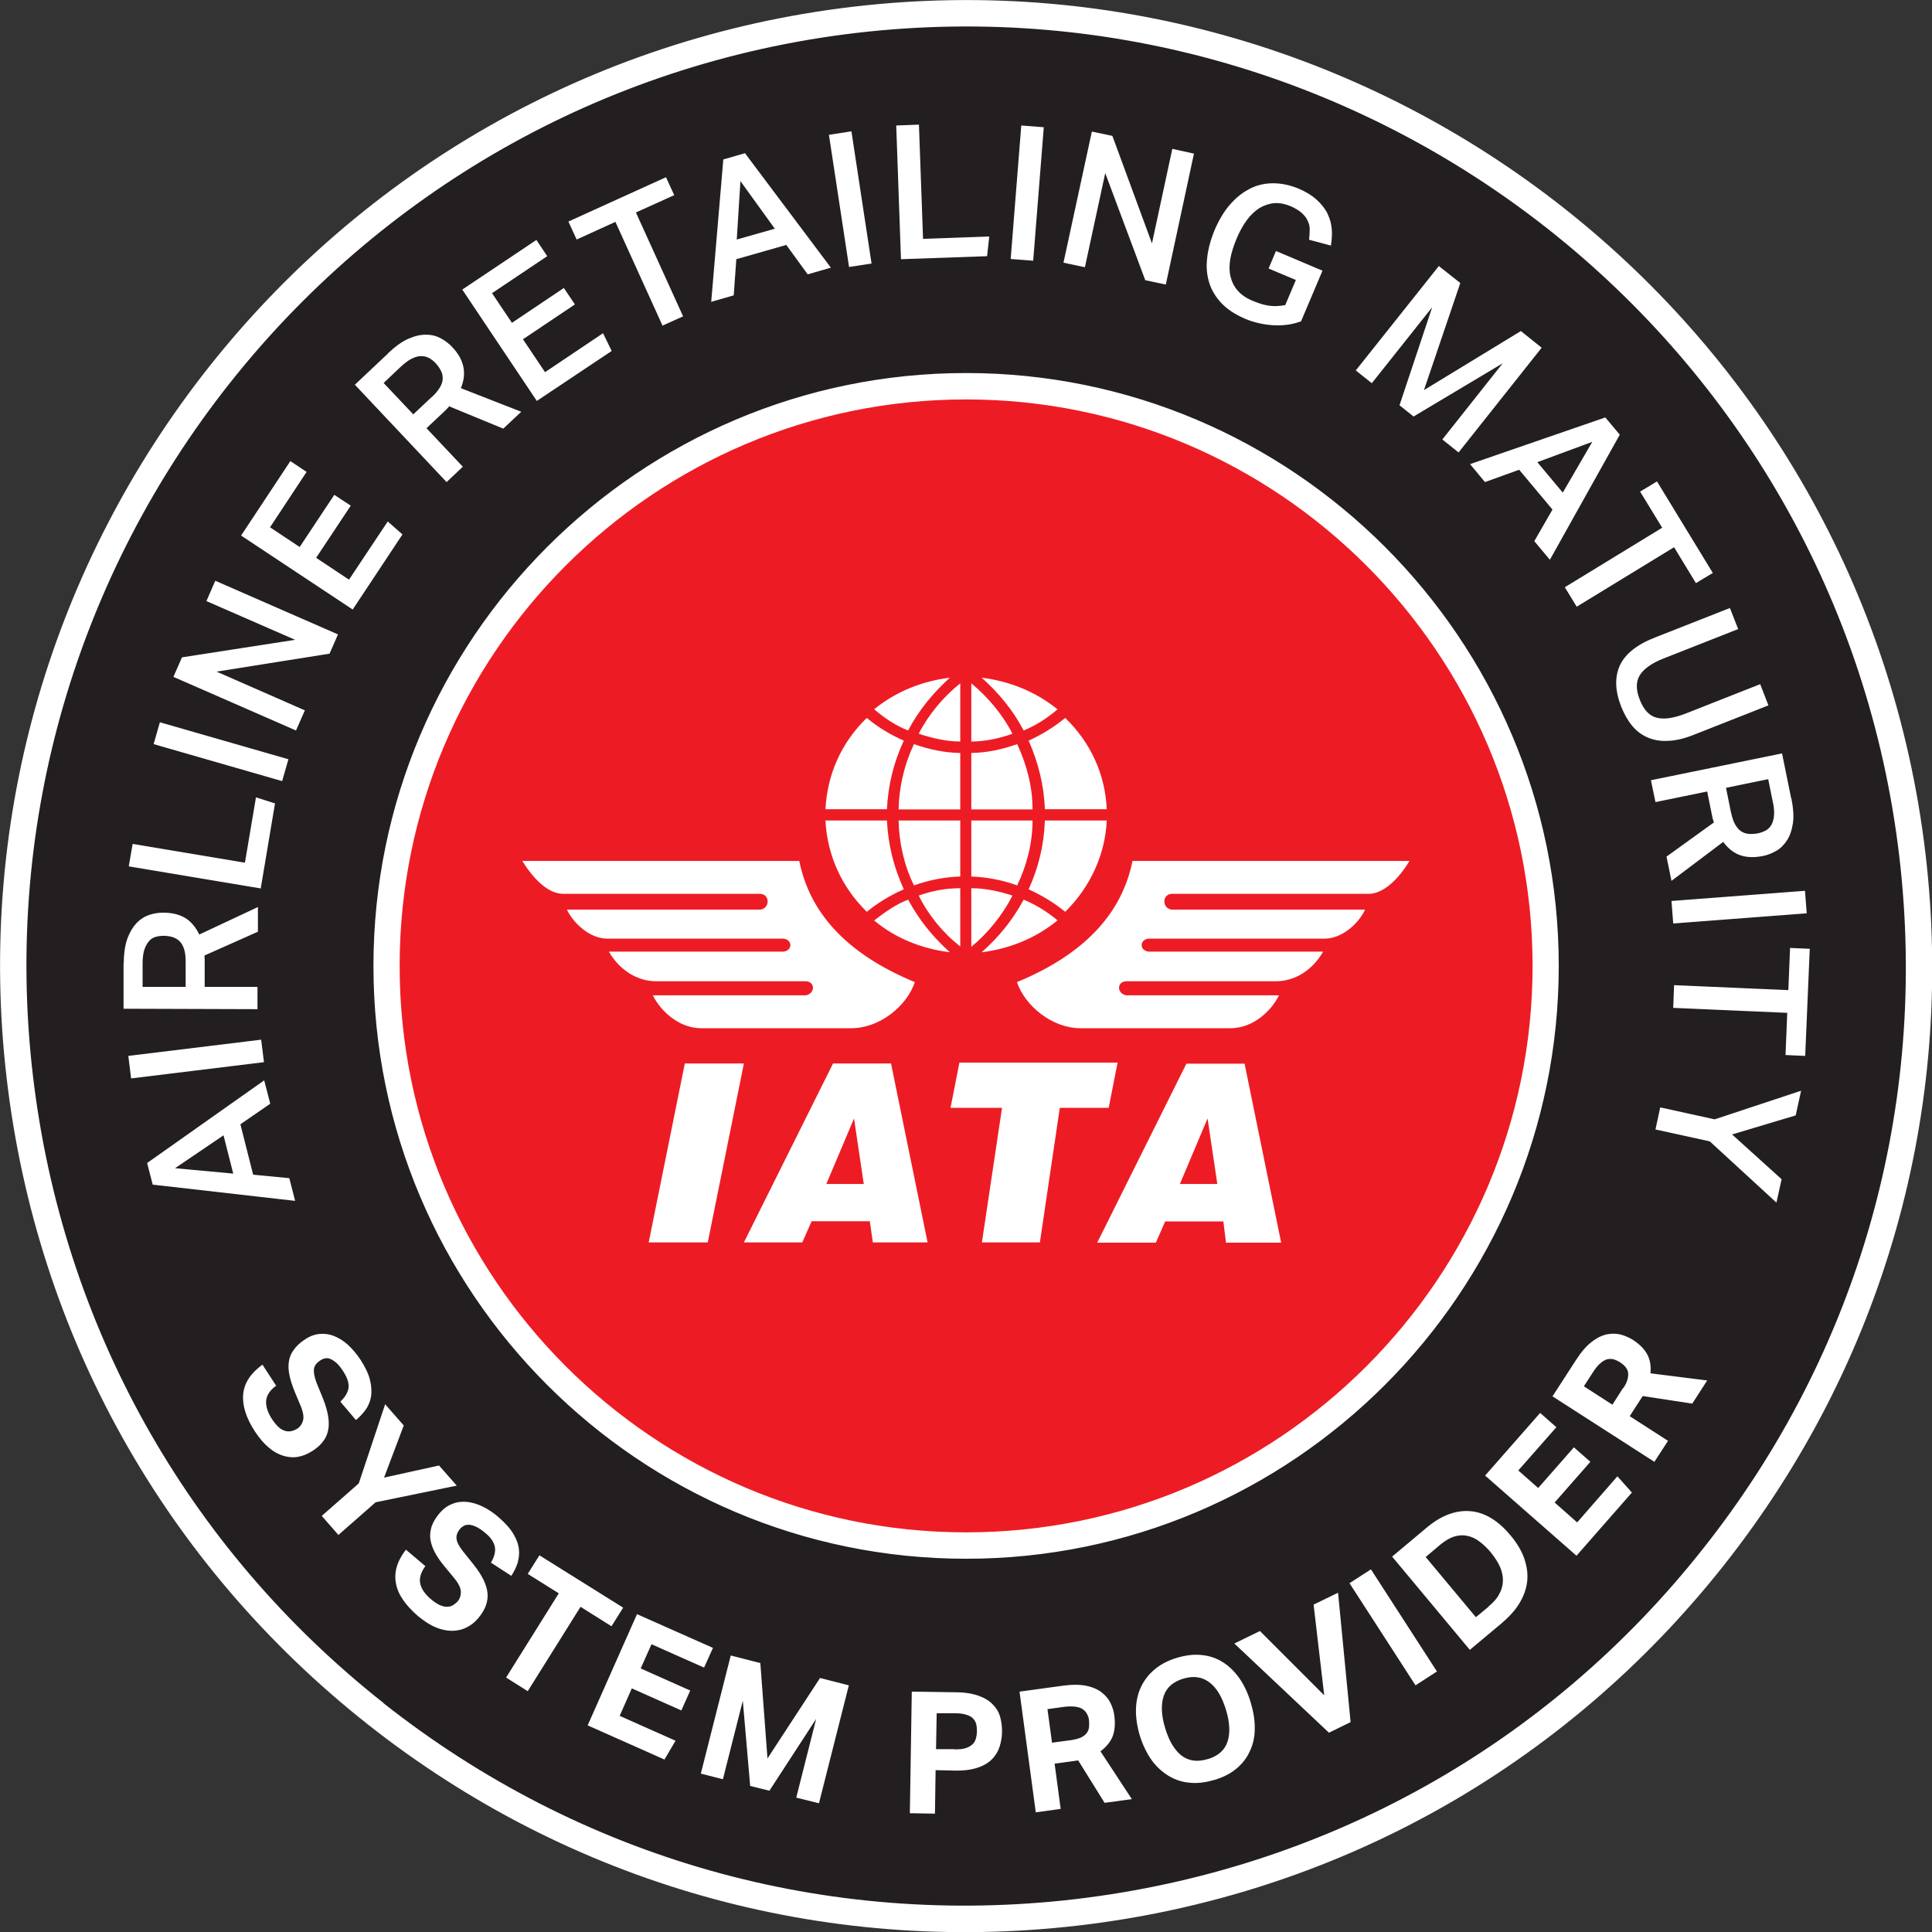 <svg width="160" height="160" viewBox="0 0 160 160" fill="none" xmlns="http://www.w3.org/2000/svg">
<rect x="0" y="0" width="160" height="160" fill="#333333" stroke="none"/>
<g clip-path="url(#clip0_150_3736)">
<path d="M158.208 80.009C158.208 123.212 123.194 158.226 79.991 158.226C36.788 158.226 1.792 123.194 1.792 80.009C1.792 36.824 36.806 1.792 79.991 1.792C123.176 1.792 158.208 36.806 158.208 80.009Z" fill="#231F20"/>
<path d="M31.771 141.041C15.464 128.176 5.143 109.701 2.724 89.058C-2.276 46.464 28.33 7.723 70.942 2.724C113.554 -2.258 152.295 28.33 157.294 70.942C159.713 91.585 153.961 111.941 141.059 128.229C128.193 144.536 109.719 154.839 89.076 157.276C68.433 159.695 48.095 153.943 31.771 141.059M70.673 0.555C26.879 5.698 -4.587 45.515 0.555 89.327C3.046 110.561 13.654 129.519 30.427 142.78C47.181 156.022 68.111 161.935 89.327 159.462C110.561 156.972 129.519 146.381 142.78 129.609C156.022 112.837 161.953 91.925 159.462 70.709C154.302 26.879 114.485 -4.587 70.673 0.555Z" fill="white"/>
<path d="M127.996 80.009C127.996 106.511 106.511 128.014 79.991 128.014C53.471 128.014 31.986 106.529 31.986 80.009C31.986 53.489 53.471 32.004 79.991 32.004C106.511 32.004 127.996 53.489 127.996 80.009Z" fill="#ED1C24"/>
<path d="M80.009 129.089C52.933 129.089 30.928 107.067 30.928 79.991C30.928 52.915 52.951 30.893 80.009 30.893C107.067 30.893 129.089 52.915 129.089 79.991C129.089 107.067 107.067 129.089 80.009 129.089ZM80.009 33.079C54.134 33.079 33.097 54.134 33.097 79.991C33.097 105.848 54.134 126.903 80.009 126.903C105.884 126.903 126.921 105.848 126.921 79.991C126.921 54.134 105.866 33.079 80.009 33.079ZM12.651 98.125L12.185 96.315L21.879 89.47L22.381 91.406L19.908 93.108L20.965 97.283L23.958 97.57L24.442 99.451L12.651 98.107V98.125ZM18.511 94.022L14.497 96.745L19.317 97.193L18.511 94.022ZM10.859 89.309L10.626 87.445L21.628 86.102L21.861 87.965L10.859 89.309ZM10.25 79.794C10.25 78.952 10.357 78.271 10.554 77.715C10.752 77.178 11.02 76.748 11.325 76.425C11.647 76.103 11.988 75.888 12.382 75.762C12.758 75.637 13.135 75.583 13.511 75.583C14.228 75.583 14.837 75.726 15.321 76.013C15.805 76.3 16.199 76.766 16.503 77.393L21.36 75.117V77.16L16.934 79.131C16.934 79.221 16.934 79.328 16.951 79.418C16.951 79.525 16.951 79.633 16.951 79.74V81.729H21.324V83.575L10.232 83.539V79.758L10.25 79.794ZM15.375 79.668C15.375 79.238 15.339 78.898 15.249 78.611C15.16 78.325 15.034 78.109 14.873 77.948C14.712 77.787 14.514 77.68 14.3 77.608C14.066 77.536 13.816 77.5 13.547 77.5C13.296 77.5 13.045 77.536 12.83 77.608C12.615 77.68 12.436 77.805 12.293 78.002C12.149 78.181 12.024 78.414 11.934 78.719C11.845 79.023 11.809 79.4 11.809 79.83V81.729H15.375V79.651V79.668ZM10.966 69.885L20.284 71.444L21.198 66.032L22.775 66.534L21.593 73.576L10.662 71.748L10.984 69.903L10.966 69.885ZM12.723 61.624L13.242 59.814L23.886 62.878L23.366 64.688L12.723 61.624ZM14.371 56.033L15.07 54.438L24.442 52.987L17.095 49.779L17.829 48.095L27.99 52.539L27.291 54.134L17.937 55.621L25.248 58.828L24.513 60.495L14.353 56.051L14.371 56.033ZM19.98 44.332L24.047 38.186L25.391 39.082L22.363 43.669L24.818 45.3L27.685 40.981L29.047 41.877L26.18 46.196L28.904 48.005L32.111 43.185L33.33 44.26L29.208 50.478L19.962 44.35L19.98 44.332ZM32.147 29.244C32.756 28.671 33.33 28.259 33.849 28.043C34.387 27.811 34.871 27.703 35.319 27.721C35.767 27.721 36.161 27.828 36.519 28.026C36.878 28.223 37.182 28.456 37.433 28.724C37.935 29.244 38.239 29.782 38.365 30.337C38.49 30.893 38.437 31.484 38.168 32.147L43.167 34.1L41.68 35.498L37.2 33.652C37.2 33.652 37.075 33.795 37.003 33.867C36.931 33.939 36.86 34.011 36.77 34.1L35.319 35.462L38.329 38.652L36.985 39.924L29.387 31.86L32.147 29.262V29.244ZM35.767 32.882C36.071 32.595 36.304 32.308 36.447 32.057C36.591 31.806 36.663 31.556 36.663 31.341C36.663 31.108 36.627 30.893 36.501 30.678C36.394 30.462 36.25 30.265 36.053 30.05C35.874 29.871 35.695 29.728 35.48 29.62C35.283 29.531 35.05 29.477 34.817 29.495C34.584 29.495 34.333 29.584 34.046 29.728C33.778 29.871 33.473 30.104 33.15 30.409L31.771 31.717L34.225 34.315L35.749 32.882H35.767ZM38.293 23.976L44.422 19.872L45.318 21.216L40.748 24.28L42.397 26.735L46.697 23.85L47.611 25.212L43.31 28.097L45.138 30.821L49.941 27.596L50.657 29.065L44.457 33.204L38.293 23.994V23.976ZM50.944 18.385L47.755 19.837L47.074 18.349L55.155 14.676L55.836 16.163L52.664 17.597L56.571 26.198L54.868 26.968L50.962 18.367L50.944 18.385ZM59.904 13.206L61.696 12.687L68.809 22.166L66.892 22.721L65.118 20.285L60.979 21.467L60.764 24.46L58.9 24.997L59.904 13.171V13.206ZM64.168 18.941L61.319 14.998L61.015 19.837L64.168 18.941ZM68.648 11.164L70.512 10.877L72.178 21.826L70.315 22.112L68.648 11.164ZM76.103 10.339L76.443 19.783L81.926 19.586L81.747 21.216L74.615 21.467L74.221 10.393L76.103 10.321V10.339ZM84.578 10.393L86.442 10.536L85.564 21.593L83.7 21.449L84.578 10.393ZM90.42 10.895L92.122 11.253L95.401 20.159L97.086 12.328L98.878 12.723L96.548 23.564L94.846 23.205L91.531 14.335L89.847 22.13L88.073 21.754L90.42 10.913V10.895ZM109.522 22.417L107.748 26.61C107.013 26.879 106.243 26.986 105.418 26.933C104.594 26.879 103.823 26.7 103.107 26.395C102.318 26.054 101.673 25.642 101.189 25.14C100.706 24.639 100.347 24.065 100.15 23.438C99.953 22.811 99.881 22.13 99.971 21.378C100.043 20.643 100.258 19.854 100.598 19.03C100.956 18.206 101.369 17.507 101.87 16.934C102.372 16.36 102.91 15.93 103.519 15.626C104.11 15.321 104.755 15.178 105.436 15.178C106.117 15.178 106.798 15.321 107.515 15.608C108.142 15.876 108.644 16.181 109.038 16.539C109.432 16.898 109.737 17.274 109.934 17.686C110.131 18.098 110.256 18.528 110.292 18.976C110.328 19.424 110.292 19.872 110.221 20.338L108.411 19.854C108.447 19.532 108.465 19.245 108.465 18.976C108.465 18.708 108.393 18.457 108.267 18.224C108.16 17.991 107.981 17.794 107.766 17.597C107.551 17.417 107.246 17.238 106.888 17.077C106.404 16.88 105.956 16.79 105.526 16.826C105.096 16.862 104.684 17.005 104.289 17.238C103.913 17.489 103.555 17.812 103.25 18.242C102.928 18.672 102.659 19.174 102.408 19.765C102.157 20.374 101.978 20.93 101.888 21.449C101.799 21.969 101.799 22.453 101.906 22.901C102.014 23.349 102.211 23.743 102.515 24.083C102.82 24.424 103.232 24.71 103.77 24.925C104.254 25.123 104.702 25.266 105.114 25.32C105.544 25.373 105.974 25.356 106.44 25.266L107.318 23.187L105.06 22.238L105.669 20.786L109.522 22.417ZM119.144 22.023L120.936 23.438L117.926 32.308L125.954 27.416L127.674 28.796L120.793 37.469L119.449 36.394L124.448 30.086L117.066 34.494L115.901 33.562L118.607 25.445L113.607 31.735L112.281 30.678L119.18 22.005L119.144 22.023ZM132.942 34.566L134.143 35.999L128.355 46.357L127.065 44.816L128.57 42.2L125.81 38.902L122.979 39.924L121.743 38.437L132.96 34.566H132.942ZM129.43 40.784L131.867 36.591L127.315 38.275L129.412 40.784H129.43ZM137.655 43.705L135.827 40.712L137.225 39.87L141.848 47.45L140.45 48.292L138.64 45.318L130.577 50.245L129.591 48.633L137.655 43.705ZM143.962 52.091L137.78 54.528C136.813 54.904 136.15 55.37 135.809 55.908C135.469 56.445 135.469 57.126 135.809 57.968C136.132 58.793 136.598 59.294 137.207 59.438C137.816 59.599 138.605 59.474 139.59 59.097L145.772 56.66L146.453 58.416L140.271 60.853C139.465 61.176 138.748 61.337 138.121 61.355C137.494 61.391 136.938 61.283 136.436 61.068C135.935 60.853 135.522 60.531 135.164 60.101C134.806 59.671 134.519 59.151 134.268 58.542C133.748 57.216 133.713 56.087 134.143 55.119C134.591 54.152 135.576 53.363 137.117 52.772L143.264 50.353L143.944 52.091H143.962ZM148.353 66.104C148.514 66.928 148.568 67.627 148.478 68.2C148.388 68.774 148.227 69.24 147.976 69.616C147.725 69.992 147.439 70.279 147.08 70.476C146.722 70.673 146.381 70.816 146.005 70.888C145.288 71.031 144.679 71.013 144.142 70.834C143.604 70.655 143.12 70.279 142.708 69.723L138.425 72.949L138.013 70.942L141.937 68.111C141.937 68.111 141.884 67.931 141.848 67.824C141.83 67.716 141.794 67.627 141.776 67.501L141.382 65.548L137.099 66.426L136.723 64.616L147.582 62.394L148.335 66.104H148.353ZM143.353 67.268C143.443 67.681 143.55 68.021 143.694 68.272C143.837 68.523 143.998 68.72 144.195 68.845C144.392 68.971 144.59 69.042 144.84 69.06C145.073 69.078 145.324 69.06 145.611 69.007C145.862 68.953 146.077 68.863 146.274 68.756C146.471 68.63 146.614 68.469 146.722 68.272C146.829 68.057 146.901 67.806 146.919 67.501C146.937 67.197 146.919 66.82 146.811 66.39L146.435 64.527L142.941 65.244L143.353 67.286V67.268ZM149.481 73.773L149.625 75.637L138.569 76.479L138.425 74.615L149.481 73.773ZM148.102 82.016L148.245 78.504L149.876 78.575L149.499 87.445L147.869 87.374L148.012 83.879L138.569 83.467L138.64 81.586L148.084 81.998L148.102 82.016ZM142.009 92.696L149.159 90.33L148.711 92.373L143.443 93.95L147.546 97.659L147.116 99.595L141.597 94.523L137.099 93.538L137.494 91.71L141.991 92.696H142.009ZM22.847 114.772C22.345 115.148 22.076 115.561 22.041 116.008C22.005 116.456 22.166 116.976 22.542 117.55C22.721 117.818 22.901 118.033 23.08 118.195C23.259 118.356 23.438 118.445 23.617 118.499C23.797 118.553 23.958 118.553 24.137 118.517C24.298 118.481 24.46 118.41 24.621 118.32C24.836 118.177 24.997 117.962 25.087 117.675C25.176 117.388 25.123 116.994 24.925 116.492L24.406 115.256C24.209 114.772 24.065 114.324 23.976 113.912C23.886 113.5 23.868 113.124 23.922 112.765C23.976 112.407 24.101 112.084 24.334 111.78C24.549 111.475 24.854 111.188 25.266 110.919C25.66 110.651 26.072 110.507 26.485 110.471C26.897 110.436 27.291 110.489 27.685 110.651C28.079 110.812 28.456 111.045 28.832 111.385C29.19 111.726 29.531 112.12 29.853 112.604C30.247 113.213 30.516 113.769 30.642 114.288C30.767 114.79 30.785 115.238 30.731 115.65C30.66 116.044 30.516 116.421 30.283 116.743C30.05 117.066 29.782 117.352 29.477 117.603L28.187 116.08C28.599 115.686 28.814 115.31 28.868 114.915C28.904 114.539 28.76 114.091 28.438 113.589C28.241 113.285 28.061 113.052 27.882 112.891C27.703 112.729 27.542 112.622 27.38 112.55C27.219 112.478 27.076 112.461 26.932 112.496C26.789 112.514 26.664 112.568 26.538 112.658C26.216 112.855 26.037 113.106 26.001 113.374C25.965 113.661 26.037 114.037 26.216 114.521L26.753 115.829C27.165 116.869 27.309 117.729 27.183 118.41C27.058 119.109 26.61 119.7 25.839 120.184C25.463 120.417 25.087 120.578 24.675 120.65C24.28 120.721 23.868 120.685 23.456 120.56C23.044 120.435 22.65 120.219 22.256 119.879C21.861 119.556 21.485 119.109 21.127 118.571C20.374 117.424 20.052 116.385 20.141 115.453C20.231 114.521 20.768 113.715 21.736 113.016L22.901 114.808L22.847 114.772ZM29.71 122.854L31.896 116.295L33.437 118.051L31.806 122.37L36.358 121.366L37.827 123.033L31.108 124.413L28.026 127.118L26.646 125.541L29.728 122.836L29.71 122.854ZM35.211 129.717C34.853 130.218 34.709 130.702 34.799 131.132C34.889 131.58 35.193 132.028 35.713 132.458C35.964 132.673 36.197 132.817 36.412 132.924C36.627 133.014 36.824 133.068 37.003 133.068C37.182 133.068 37.343 133.032 37.505 132.942C37.648 132.852 37.791 132.745 37.917 132.602C38.078 132.405 38.168 132.154 38.168 131.849C38.168 131.544 38.007 131.186 37.666 130.756L36.824 129.735C36.483 129.322 36.215 128.946 36.017 128.57C35.82 128.194 35.695 127.835 35.641 127.477C35.587 127.118 35.641 126.76 35.749 126.402C35.874 126.043 36.089 125.685 36.394 125.326C36.698 124.968 37.057 124.699 37.433 124.556C37.809 124.395 38.221 124.341 38.634 124.377C39.046 124.413 39.494 124.538 39.942 124.753C40.39 124.968 40.838 125.255 41.268 125.631C41.823 126.115 42.235 126.563 42.504 127.011C42.773 127.459 42.934 127.889 42.97 128.283C43.024 128.695 42.97 129.072 42.863 129.448C42.737 129.824 42.558 130.183 42.343 130.505L40.658 129.412C40.945 128.928 41.053 128.48 40.981 128.104C40.909 127.728 40.658 127.333 40.193 126.957C39.924 126.724 39.673 126.563 39.458 126.455C39.243 126.348 39.046 126.294 38.885 126.276C38.705 126.276 38.562 126.276 38.437 126.348C38.311 126.42 38.204 126.491 38.114 126.599C37.863 126.885 37.773 127.172 37.809 127.441C37.845 127.728 38.024 128.068 38.347 128.48L39.225 129.573C39.924 130.451 40.3 131.222 40.372 131.921C40.444 132.62 40.193 133.318 39.601 134.017C39.315 134.358 38.992 134.609 38.616 134.788C38.257 134.967 37.845 135.057 37.433 135.057C37.003 135.057 36.555 134.967 36.089 134.77C35.605 134.573 35.121 134.25 34.62 133.838C33.581 132.942 32.953 132.046 32.792 131.132C32.613 130.218 32.882 129.287 33.616 128.337L35.247 129.717H35.211ZM46.285 131.957L43.705 130.344L44.672 128.803L51.607 133.139L50.639 134.68L48.077 133.068L43.705 140.056L41.913 138.927L46.285 131.939V131.957ZM52.754 133.677L59.044 136.472L58.309 138.103L53.955 136.168L53.059 138.174L57.162 140.002L56.427 141.651L52.324 139.823L51.32 142.099L55.944 144.159L55.03 145.718L48.668 142.887L52.754 133.677ZM60.513 137.099L62.968 137.726L63.559 145.629L67.913 138.963L70.297 139.572L67.824 149.338L65.942 148.872L67.591 142.35L63.72 148.299L62.126 147.905L61.516 140.844L59.868 147.349L58.04 146.883L60.513 137.117V137.099ZM75.511 140.092L79.113 140.146C79.883 140.146 80.529 140.253 81.03 140.432C81.532 140.611 81.926 140.844 82.213 141.149C82.5 141.436 82.715 141.776 82.822 142.17C82.93 142.547 82.984 142.959 82.984 143.371C82.984 143.819 82.912 144.231 82.786 144.643C82.661 145.038 82.446 145.396 82.141 145.701C81.837 146.005 81.442 146.238 80.941 146.399C80.439 146.561 79.812 146.65 79.059 146.632L77.482 146.596L77.429 150.198L75.35 150.162L75.511 140.092ZM79.023 144.876C79.382 144.876 79.686 144.858 79.937 144.787C80.17 144.715 80.367 144.607 80.511 144.482C80.654 144.357 80.761 144.195 80.815 143.998C80.869 143.801 80.905 143.586 80.905 143.371C80.905 143.138 80.887 142.923 80.833 142.744C80.779 142.565 80.69 142.421 80.546 142.278C80.403 142.153 80.224 142.063 79.973 141.991C79.74 141.92 79.436 141.884 79.059 141.884H77.572L77.518 144.858H79.023V144.876ZM84.453 140.092L87.983 139.608C88.771 139.5 89.434 139.5 89.954 139.608C90.492 139.716 90.922 139.913 91.244 140.163C91.567 140.414 91.818 140.719 91.979 141.059C92.14 141.4 92.248 141.758 92.284 142.099C92.373 142.744 92.319 143.299 92.158 143.765C91.979 144.231 91.638 144.661 91.137 145.038L93.735 148.998L91.477 149.302L89.291 145.79L87.338 146.059L87.84 149.804L85.779 150.091L84.435 140.11L84.453 140.092ZM88.736 144.106C89.058 144.052 89.327 143.98 89.524 143.891C89.721 143.801 89.882 143.676 89.99 143.532C90.097 143.389 90.169 143.228 90.187 143.048C90.205 142.869 90.205 142.672 90.187 142.457C90.169 142.278 90.115 142.117 90.026 141.955C89.954 141.794 89.829 141.669 89.685 141.561C89.542 141.454 89.327 141.382 89.094 141.346C88.843 141.31 88.538 141.31 88.18 141.346L86.746 141.543L87.123 144.321L88.736 144.106ZM100.562 147.403C99.845 147.618 99.165 147.707 98.519 147.636C97.874 147.582 97.301 147.385 96.763 147.062C96.244 146.74 95.76 146.31 95.366 145.754C94.971 145.199 94.649 144.536 94.398 143.747C94.165 142.959 94.058 142.224 94.076 141.543C94.093 140.862 94.237 140.235 94.505 139.68C94.774 139.124 95.151 138.64 95.652 138.228C96.154 137.816 96.745 137.511 97.462 137.296C98.179 137.081 98.86 136.992 99.505 137.063C100.132 137.117 100.723 137.314 101.243 137.637C101.763 137.959 102.229 138.407 102.623 138.963C103.017 139.518 103.34 140.199 103.573 140.97C103.806 141.758 103.931 142.493 103.913 143.174C103.913 143.855 103.77 144.482 103.501 145.038C103.25 145.593 102.874 146.077 102.372 146.489C101.87 146.901 101.261 147.206 100.526 147.421M100.025 145.683C100.867 145.432 101.422 144.948 101.655 144.249C101.888 143.55 101.852 142.654 101.53 141.597C101.207 140.54 100.759 139.769 100.15 139.321C99.559 138.873 98.842 138.766 98 139.017C97.158 139.268 96.602 139.751 96.369 140.468C96.136 141.167 96.172 142.063 96.495 143.12C96.817 144.195 97.283 144.948 97.856 145.396C98.448 145.844 99.165 145.933 100.007 145.683M102.247 136.096L104.343 135.074L109.665 140.396L108.787 132.888L110.812 131.903L111.851 142.618L110.059 143.496L102.229 136.114L102.247 136.096ZM111.762 131.114L113.536 129.968L119.001 138.425L117.227 139.572L111.762 131.114ZM115.292 128.91L118.177 126.491C119.359 125.506 120.542 125.058 121.743 125.147C122.943 125.237 124.072 125.918 125.111 127.172C125.649 127.817 126.025 128.462 126.24 129.089C126.455 129.735 126.545 130.362 126.473 130.971C126.402 131.598 126.187 132.189 125.828 132.781C125.47 133.372 124.968 133.91 124.341 134.447L121.725 136.633L115.274 128.892L115.292 128.91ZM123.266 133.05C123.678 132.709 124 132.351 124.18 131.974C124.377 131.616 124.466 131.24 124.466 130.863C124.466 130.487 124.377 130.111 124.215 129.735C124.036 129.358 123.803 128.982 123.481 128.588C123.176 128.211 122.854 127.907 122.513 127.656C122.191 127.405 121.85 127.262 121.51 127.19C121.169 127.118 120.829 127.136 120.452 127.244C120.094 127.351 119.718 127.566 119.341 127.871L118.069 128.946L122.226 133.928L123.266 133.068V133.05ZM123.015 122.173L127.548 117.012L128.892 118.195L125.739 121.778L127.387 123.23L130.344 119.861L131.706 121.062L128.749 124.43L130.613 126.079L133.946 122.262L135.146 123.606L130.559 128.839L122.979 122.191L123.015 122.173ZM128.588 115.614L130.523 112.622C130.953 111.959 131.383 111.457 131.813 111.134C132.243 110.794 132.655 110.597 133.068 110.507C133.48 110.418 133.856 110.436 134.232 110.525C134.609 110.633 134.931 110.776 135.218 110.955C135.773 111.314 136.168 111.708 136.4 112.138C136.651 112.568 136.741 113.106 136.687 113.733L141.382 114.324L140.146 116.241L136.042 115.614L134.967 117.281L138.139 119.324L137.01 121.062L128.534 115.614H128.588ZM134.429 114.969C134.609 114.7 134.734 114.45 134.788 114.217C134.842 114.002 134.859 113.804 134.824 113.625C134.788 113.446 134.698 113.303 134.573 113.159C134.447 113.016 134.286 112.891 134.107 112.783C133.963 112.693 133.802 112.622 133.623 112.568C133.462 112.532 133.283 112.532 133.103 112.568C132.924 112.622 132.745 112.711 132.548 112.891C132.351 113.052 132.154 113.285 131.957 113.589L131.168 114.808L133.533 116.331L134.411 114.951L134.429 114.969ZM53.722 102.892L56.714 88.073H61.606L58.614 102.892H53.722ZM61.606 102.892L68.989 88.073H73.791L76.819 102.892H72.286L72.035 101.136H67.215L66.444 102.892H61.588H61.606ZM68.433 98.053H71.533L70.727 92.624L68.433 98.053ZM81.317 102.892L82.984 91.746H78.719L79.454 88.001H92.552L91.818 91.746H87.768L86.119 102.892H81.299H81.317ZM103.071 88.091H98.251L90.868 102.91H95.724L96.495 101.154H101.315L101.53 102.91H106.099L103.071 88.091ZM97.713 98.053L100.007 92.624L100.813 98.053H97.713ZM116.743 71.3H93.789C92.947 75.475 90.026 78.934 84.22 81.335C84.883 83.306 87.141 85.152 89.47 85.152H101.906C103.806 85.152 105.311 83.682 105.92 82.428H93.269C92.499 82.285 92.463 81.335 93.233 81.263H105.669C107.282 81.263 108.733 80.296 109.576 78.808H95.097C94.362 78.701 94.362 77.841 95.097 77.733H109.701C111.152 77.733 112.514 76.479 113.052 75.332H97.032C96.226 75.225 96.226 74.06 97.032 74.024H113.339C114.611 74.024 115.865 72.734 116.725 71.3M43.257 71.3C44.135 72.734 45.371 74.024 46.644 74.024H62.968C63.774 74.06 63.774 75.225 62.968 75.332H46.948C47.504 76.479 48.848 77.733 50.299 77.733H64.903C65.638 77.841 65.638 78.701 64.903 78.808H50.424C51.267 80.278 52.718 81.263 54.331 81.263H66.767C67.537 81.335 67.501 82.285 66.731 82.428H54.062C54.689 83.682 56.176 85.152 58.076 85.152H70.512C72.841 85.152 75.099 83.324 75.762 81.335C69.956 78.934 67.035 75.475 66.193 71.3H43.239M72.393 58.739C73.236 59.456 74.185 60.101 75.207 60.495C76.085 58.811 77.285 57.377 78.665 56.123C76.353 56.409 74.203 57.27 72.393 58.739ZM68.344 67.018H73.451C73.558 64.957 74.006 63.165 74.848 61.337C73.719 60.836 72.734 60.244 71.784 59.456C69.67 61.498 68.505 64.15 68.362 67.018M79.525 62.359V67.035H74.418C74.454 65.19 74.884 63.326 75.69 61.624C76.891 62.054 78.217 62.341 79.525 62.359ZM87.589 58.739C86.746 59.456 85.761 60.101 84.775 60.495C83.862 58.775 82.733 57.413 81.299 56.123C83.593 56.409 85.761 57.27 87.571 58.739M91.638 67.018H86.531C86.46 65.011 85.976 63.129 85.188 61.337C86.281 60.836 87.302 60.208 88.216 59.456C90.402 61.57 91.531 64.222 91.656 67.018M80.439 62.359V67.035H85.51C85.51 65.154 85.044 63.362 84.238 61.624C83.037 62.054 81.729 62.341 80.439 62.359ZM72.393 76.228C73.236 75.583 74.221 74.866 75.207 74.508C76.121 76.192 77.249 77.59 78.665 78.862C76.353 78.575 74.167 77.715 72.393 76.228ZM68.344 67.949H73.451C73.558 69.992 74.006 71.784 74.848 73.648C73.719 74.149 72.734 74.741 71.784 75.511C69.705 73.469 68.505 70.834 68.362 67.949M79.525 72.59V67.949H74.418C74.454 69.813 74.884 71.677 75.69 73.325C76.891 72.895 78.217 72.626 79.525 72.59ZM87.589 76.228C86.782 75.547 85.761 74.902 84.775 74.508C83.862 76.192 82.733 77.59 81.299 78.862C83.593 78.575 85.761 77.715 87.571 76.228M91.638 67.949H86.531C86.46 69.992 86.012 71.82 85.188 73.648C86.281 74.149 87.266 74.741 88.216 75.511C90.294 73.469 91.531 70.763 91.656 67.949M80.439 72.59V67.949H85.51C85.51 69.813 85.044 71.641 84.238 73.325C83.073 72.895 81.693 72.626 80.439 72.59ZM79.525 56.589C78.127 57.7 76.891 59.187 76.085 60.764C77.178 61.122 78.343 61.409 79.525 61.409V56.571V56.589ZM80.439 56.589C81.783 57.7 83.037 59.169 83.844 60.764C82.751 61.158 81.586 61.409 80.439 61.409V56.571V56.589ZM79.525 78.378C78.127 77.303 76.891 75.798 76.085 74.167C77.178 73.773 78.343 73.558 79.525 73.558V78.378ZM80.439 78.414C81.783 77.303 83.037 75.78 83.844 74.167C82.751 73.809 81.586 73.558 80.439 73.558V78.414Z" fill="white"/>
</g>
<defs>
<clipPath id="clip0_150_3736">
<rect width="160" height="160" fill="white"/>
</clipPath>
</defs>
</svg>

